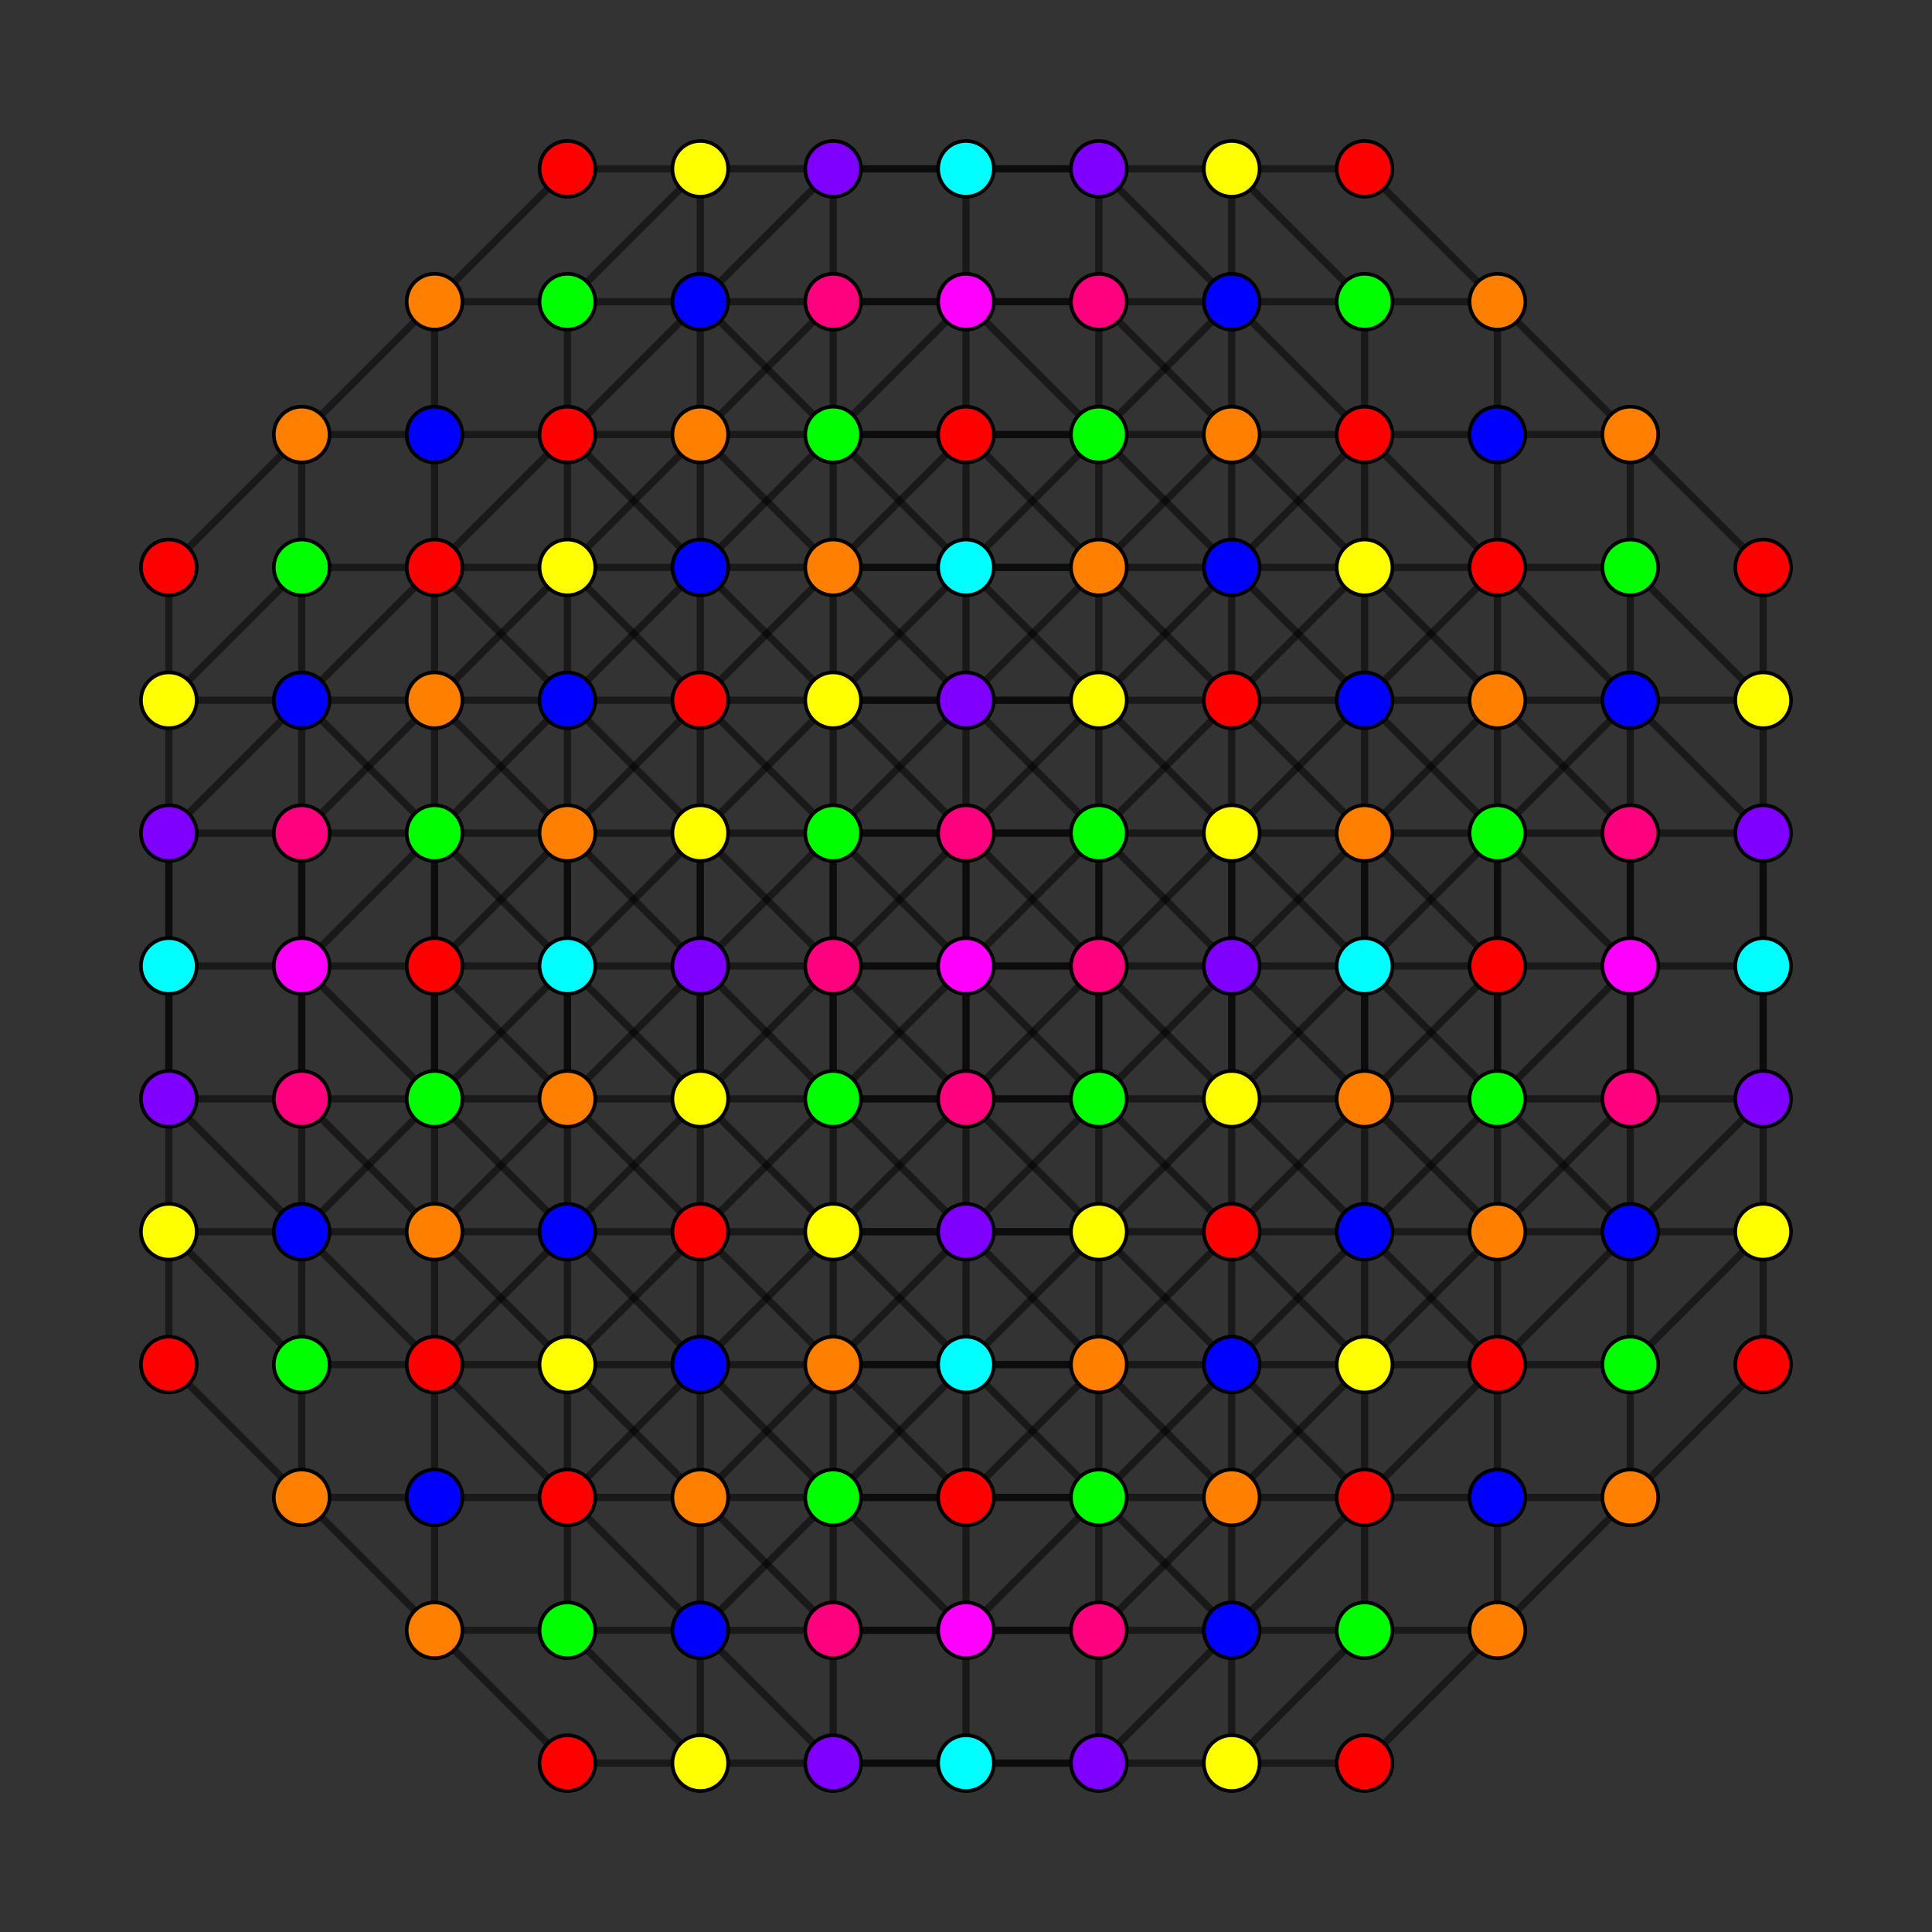 <?xml version="1.0" encoding="UTF-8" standalone="no"?>
<svg
xmlns="http://www.w3.org/2000/svg"
version="1.0"
width="1600" height="1600"
id="8-cube_t256_A3.svg">
<rect width="100%" height="100%" fill="#333333" stroke="none"/>
<g style="stroke:#000000;stroke-width:6.0;stroke-opacity:0.50;">
<line x1="910.029" y1="1020.058" x2="910.029" y2="1020.058"/>
<line x1="910.029" y1="1020.058" x2="910.029" y2="1130.088"/>
<line x1="910.029" y1="1020.058" x2="1020.058" y2="910.029"/>
<line x1="910.029" y1="1020.058" x2="1020.058" y2="1020.058"/>
<line x1="910.029" y1="1020.058" x2="800.000" y2="910.029"/>
<line x1="910.029" y1="1020.058" x2="689.971" y2="1020.058"/>
<line x1="249.854" y1="1020.058" x2="249.854" y2="1020.058"/>
<line x1="249.854" y1="1020.058" x2="249.854" y2="1130.088"/>
<line x1="249.854" y1="1020.058" x2="359.883" y2="910.029"/>
<line x1="249.854" y1="1020.058" x2="359.883" y2="1020.058"/>
<line x1="249.854" y1="1020.058" x2="139.825" y2="910.029"/>
<line x1="910.029" y1="359.883" x2="910.029" y2="359.883"/>
<line x1="910.029" y1="359.883" x2="910.029" y2="469.912"/>
<line x1="910.029" y1="359.883" x2="1020.058" y2="249.854"/>
<line x1="910.029" y1="359.883" x2="1020.058" y2="359.883"/>
<line x1="910.029" y1="359.883" x2="800.000" y2="469.912"/>
<line x1="910.029" y1="359.883" x2="689.971" y2="359.883"/>
<line x1="249.854" y1="359.883" x2="249.854" y2="359.883"/>
<line x1="249.854" y1="359.883" x2="249.854" y2="469.912"/>
<line x1="249.854" y1="359.883" x2="359.883" y2="249.854"/>
<line x1="249.854" y1="359.883" x2="359.883" y2="359.883"/>
<line x1="249.854" y1="359.883" x2="139.825" y2="469.912"/>
<line x1="1350.146" y1="1020.058" x2="1350.146" y2="1020.058"/>
<line x1="1350.146" y1="1020.058" x2="1350.146" y2="1130.088"/>
<line x1="1350.146" y1="1020.058" x2="1240.117" y2="910.029"/>
<line x1="1350.146" y1="1020.058" x2="1240.117" y2="1020.058"/>
<line x1="1350.146" y1="1020.058" x2="1460.176" y2="910.029"/>
<line x1="689.971" y1="1020.058" x2="689.971" y2="1020.058"/>
<line x1="689.971" y1="1020.058" x2="689.971" y2="1130.088"/>
<line x1="689.971" y1="1020.058" x2="579.942" y2="910.029"/>
<line x1="689.971" y1="1020.058" x2="579.942" y2="1020.058"/>
<line x1="689.971" y1="1020.058" x2="800.000" y2="910.029"/>
<line x1="1350.146" y1="359.883" x2="1350.146" y2="359.883"/>
<line x1="1350.146" y1="359.883" x2="1350.146" y2="469.912"/>
<line x1="1350.146" y1="359.883" x2="1240.117" y2="249.854"/>
<line x1="1350.146" y1="359.883" x2="1240.117" y2="359.883"/>
<line x1="1350.146" y1="359.883" x2="1460.176" y2="469.912"/>
<line x1="689.971" y1="359.883" x2="689.971" y2="359.883"/>
<line x1="689.971" y1="359.883" x2="689.971" y2="469.912"/>
<line x1="689.971" y1="359.883" x2="579.942" y2="249.854"/>
<line x1="689.971" y1="359.883" x2="579.942" y2="359.883"/>
<line x1="689.971" y1="359.883" x2="800.000" y2="469.912"/>
<line x1="910.029" y1="1240.117" x2="910.029" y2="1240.117"/>
<line x1="910.029" y1="1240.117" x2="910.029" y2="1130.088"/>
<line x1="910.029" y1="1240.117" x2="1020.058" y2="1350.146"/>
<line x1="910.029" y1="1240.117" x2="1020.058" y2="1240.117"/>
<line x1="910.029" y1="1240.117" x2="800.000" y2="1130.088"/>
<line x1="910.029" y1="1240.117" x2="689.971" y2="1240.117"/>
<line x1="249.854" y1="1240.117" x2="249.854" y2="1240.117"/>
<line x1="249.854" y1="1240.117" x2="249.854" y2="1130.088"/>
<line x1="249.854" y1="1240.117" x2="359.883" y2="1350.146"/>
<line x1="249.854" y1="1240.117" x2="359.883" y2="1240.117"/>
<line x1="249.854" y1="1240.117" x2="139.825" y2="1130.088"/>
<line x1="910.029" y1="579.942" x2="910.029" y2="579.942"/>
<line x1="910.029" y1="579.942" x2="910.029" y2="469.912"/>
<line x1="910.029" y1="579.942" x2="1020.058" y2="689.971"/>
<line x1="910.029" y1="579.942" x2="1020.058" y2="579.942"/>
<line x1="910.029" y1="579.942" x2="800.000" y2="689.971"/>
<line x1="910.029" y1="579.942" x2="689.971" y2="579.942"/>
<line x1="249.854" y1="579.942" x2="249.854" y2="579.942"/>
<line x1="249.854" y1="579.942" x2="249.854" y2="469.912"/>
<line x1="249.854" y1="579.942" x2="359.883" y2="689.971"/>
<line x1="249.854" y1="579.942" x2="359.883" y2="579.942"/>
<line x1="249.854" y1="579.942" x2="139.825" y2="689.971"/>
<line x1="1350.146" y1="1240.117" x2="1350.146" y2="1240.117"/>
<line x1="1350.146" y1="1240.117" x2="1350.146" y2="1130.088"/>
<line x1="1350.146" y1="1240.117" x2="1240.117" y2="1350.146"/>
<line x1="1350.146" y1="1240.117" x2="1240.117" y2="1240.117"/>
<line x1="1350.146" y1="1240.117" x2="1460.176" y2="1130.088"/>
<line x1="689.971" y1="1240.117" x2="689.971" y2="1240.117"/>
<line x1="689.971" y1="1240.117" x2="689.971" y2="1130.088"/>
<line x1="689.971" y1="1240.117" x2="579.942" y2="1350.146"/>
<line x1="689.971" y1="1240.117" x2="579.942" y2="1240.117"/>
<line x1="689.971" y1="1240.117" x2="800.000" y2="1130.088"/>
<line x1="1350.146" y1="579.942" x2="1350.146" y2="579.942"/>
<line x1="1350.146" y1="579.942" x2="1350.146" y2="469.912"/>
<line x1="1350.146" y1="579.942" x2="1240.117" y2="689.971"/>
<line x1="1350.146" y1="579.942" x2="1240.117" y2="579.942"/>
<line x1="1350.146" y1="579.942" x2="1460.176" y2="689.971"/>
<line x1="689.971" y1="579.942" x2="689.971" y2="579.942"/>
<line x1="689.971" y1="579.942" x2="689.971" y2="469.912"/>
<line x1="689.971" y1="579.942" x2="579.942" y2="689.971"/>
<line x1="689.971" y1="579.942" x2="579.942" y2="579.942"/>
<line x1="689.971" y1="579.942" x2="800.000" y2="689.971"/>
<line x1="910.029" y1="1130.088" x2="910.029" y2="1130.088"/>
<line x1="910.029" y1="1130.088" x2="1020.058" y2="1130.088"/>
<line x1="910.029" y1="1130.088" x2="800.000" y2="1020.058"/>
<line x1="910.029" y1="1130.088" x2="689.971" y2="1130.088"/>
<line x1="249.854" y1="1130.088" x2="249.854" y2="1130.088"/>
<line x1="249.854" y1="1130.088" x2="359.883" y2="1130.088"/>
<line x1="249.854" y1="1130.088" x2="139.825" y2="1020.058"/>
<line x1="910.029" y1="469.912" x2="910.029" y2="469.912"/>
<line x1="910.029" y1="469.912" x2="1020.058" y2="469.912"/>
<line x1="910.029" y1="469.912" x2="800.000" y2="579.942"/>
<line x1="910.029" y1="469.912" x2="689.971" y2="469.912"/>
<line x1="249.854" y1="469.912" x2="249.854" y2="469.912"/>
<line x1="249.854" y1="469.912" x2="359.883" y2="469.912"/>
<line x1="249.854" y1="469.912" x2="139.825" y2="579.942"/>
<line x1="1350.146" y1="1130.088" x2="1350.146" y2="1130.088"/>
<line x1="1350.146" y1="1130.088" x2="1240.117" y2="1130.088"/>
<line x1="1350.146" y1="1130.088" x2="1460.176" y2="1020.058"/>
<line x1="689.971" y1="1130.088" x2="689.971" y2="1130.088"/>
<line x1="689.971" y1="1130.088" x2="579.942" y2="1130.088"/>
<line x1="689.971" y1="1130.088" x2="800.000" y2="1020.058"/>
<line x1="1350.146" y1="469.912" x2="1350.146" y2="469.912"/>
<line x1="1350.146" y1="469.912" x2="1240.117" y2="469.912"/>
<line x1="1350.146" y1="469.912" x2="1460.176" y2="579.942"/>
<line x1="689.971" y1="469.912" x2="689.971" y2="469.912"/>
<line x1="689.971" y1="469.912" x2="579.942" y2="469.912"/>
<line x1="689.971" y1="469.912" x2="800.000" y2="579.942"/>
<line x1="1020.058" y1="910.029" x2="1020.058" y2="910.029"/>
<line x1="1020.058" y1="910.029" x2="1020.058" y2="1020.058"/>
<line x1="1020.058" y1="910.029" x2="1130.088" y2="910.029"/>
<line x1="1020.058" y1="910.029" x2="1020.058" y2="689.971"/>
<line x1="1020.058" y1="910.029" x2="910.029" y2="800.000"/>
<line x1="359.883" y1="910.029" x2="359.883" y2="910.029"/>
<line x1="359.883" y1="910.029" x2="359.883" y2="1020.058"/>
<line x1="359.883" y1="910.029" x2="469.912" y2="910.029"/>
<line x1="359.883" y1="910.029" x2="359.883" y2="689.971"/>
<line x1="359.883" y1="910.029" x2="469.912" y2="800.000"/>
<line x1="1020.058" y1="249.854" x2="1020.058" y2="249.854"/>
<line x1="1020.058" y1="249.854" x2="1020.058" y2="359.883"/>
<line x1="1020.058" y1="249.854" x2="1130.088" y2="249.854"/>
<line x1="1020.058" y1="249.854" x2="910.029" y2="139.825"/>
<line x1="359.883" y1="249.854" x2="359.883" y2="249.854"/>
<line x1="359.883" y1="249.854" x2="359.883" y2="359.883"/>
<line x1="359.883" y1="249.854" x2="469.912" y2="249.854"/>
<line x1="359.883" y1="249.854" x2="469.912" y2="139.825"/>
<line x1="1240.117" y1="910.029" x2="1240.117" y2="910.029"/>
<line x1="1240.117" y1="910.029" x2="1240.117" y2="1020.058"/>
<line x1="1240.117" y1="910.029" x2="1130.088" y2="910.029"/>
<line x1="1240.117" y1="910.029" x2="1240.117" y2="689.971"/>
<line x1="1240.117" y1="910.029" x2="1130.088" y2="800.000"/>
<line x1="579.942" y1="910.029" x2="579.942" y2="910.029"/>
<line x1="579.942" y1="910.029" x2="579.942" y2="1020.058"/>
<line x1="579.942" y1="910.029" x2="469.912" y2="910.029"/>
<line x1="579.942" y1="910.029" x2="579.942" y2="689.971"/>
<line x1="579.942" y1="910.029" x2="689.971" y2="800.000"/>
<line x1="1240.117" y1="249.854" x2="1240.117" y2="249.854"/>
<line x1="1240.117" y1="249.854" x2="1240.117" y2="359.883"/>
<line x1="1240.117" y1="249.854" x2="1130.088" y2="249.854"/>
<line x1="1240.117" y1="249.854" x2="1130.088" y2="139.825"/>
<line x1="579.942" y1="249.854" x2="579.942" y2="249.854"/>
<line x1="579.942" y1="249.854" x2="579.942" y2="359.883"/>
<line x1="579.942" y1="249.854" x2="469.912" y2="249.854"/>
<line x1="579.942" y1="249.854" x2="689.971" y2="139.825"/>
<line x1="1020.058" y1="1350.146" x2="1020.058" y2="1350.146"/>
<line x1="1020.058" y1="1350.146" x2="1020.058" y2="1240.117"/>
<line x1="1020.058" y1="1350.146" x2="1130.088" y2="1350.146"/>
<line x1="1020.058" y1="1350.146" x2="910.029" y2="1460.176"/>
<line x1="359.883" y1="1350.146" x2="359.883" y2="1350.146"/>
<line x1="359.883" y1="1350.146" x2="359.883" y2="1240.117"/>
<line x1="359.883" y1="1350.146" x2="469.912" y2="1350.146"/>
<line x1="359.883" y1="1350.146" x2="469.912" y2="1460.176"/>
<line x1="1020.058" y1="689.971" x2="1020.058" y2="689.971"/>
<line x1="1020.058" y1="689.971" x2="1020.058" y2="579.942"/>
<line x1="1020.058" y1="689.971" x2="1130.088" y2="689.971"/>
<line x1="1020.058" y1="689.971" x2="910.029" y2="800.000"/>
<line x1="359.883" y1="689.971" x2="359.883" y2="689.971"/>
<line x1="359.883" y1="689.971" x2="359.883" y2="579.942"/>
<line x1="359.883" y1="689.971" x2="469.912" y2="689.971"/>
<line x1="359.883" y1="689.971" x2="469.912" y2="800.000"/>
<line x1="1240.117" y1="1350.146" x2="1240.117" y2="1350.146"/>
<line x1="1240.117" y1="1350.146" x2="1240.117" y2="1240.117"/>
<line x1="1240.117" y1="1350.146" x2="1130.088" y2="1350.146"/>
<line x1="1240.117" y1="1350.146" x2="1130.088" y2="1460.176"/>
<line x1="579.942" y1="1350.146" x2="579.942" y2="1350.146"/>
<line x1="579.942" y1="1350.146" x2="579.942" y2="1240.117"/>
<line x1="579.942" y1="1350.146" x2="469.912" y2="1350.146"/>
<line x1="579.942" y1="1350.146" x2="689.971" y2="1460.176"/>
<line x1="1240.117" y1="689.971" x2="1240.117" y2="689.971"/>
<line x1="1240.117" y1="689.971" x2="1240.117" y2="579.942"/>
<line x1="1240.117" y1="689.971" x2="1130.088" y2="689.971"/>
<line x1="1240.117" y1="689.971" x2="1130.088" y2="800.000"/>
<line x1="579.942" y1="689.971" x2="579.942" y2="689.971"/>
<line x1="579.942" y1="689.971" x2="579.942" y2="579.942"/>
<line x1="579.942" y1="689.971" x2="469.912" y2="689.971"/>
<line x1="579.942" y1="689.971" x2="689.971" y2="800.000"/>
<line x1="1020.058" y1="1020.058" x2="1020.058" y2="1020.058"/>
<line x1="1020.058" y1="1020.058" x2="1020.058" y2="1130.088"/>
<line x1="1020.058" y1="1020.058" x2="1130.088" y2="1020.058"/>
<line x1="359.883" y1="1020.058" x2="359.883" y2="1020.058"/>
<line x1="359.883" y1="1020.058" x2="359.883" y2="1130.088"/>
<line x1="359.883" y1="1020.058" x2="469.912" y2="1020.058"/>
<line x1="1020.058" y1="359.883" x2="1020.058" y2="359.883"/>
<line x1="1020.058" y1="359.883" x2="1020.058" y2="469.912"/>
<line x1="1020.058" y1="359.883" x2="1130.088" y2="359.883"/>
<line x1="359.883" y1="359.883" x2="359.883" y2="359.883"/>
<line x1="359.883" y1="359.883" x2="359.883" y2="469.912"/>
<line x1="359.883" y1="359.883" x2="469.912" y2="359.883"/>
<line x1="1240.117" y1="1020.058" x2="1240.117" y2="1020.058"/>
<line x1="1240.117" y1="1020.058" x2="1240.117" y2="1130.088"/>
<line x1="1240.117" y1="1020.058" x2="1130.088" y2="1020.058"/>
<line x1="579.942" y1="1020.058" x2="579.942" y2="1020.058"/>
<line x1="579.942" y1="1020.058" x2="579.942" y2="1130.088"/>
<line x1="579.942" y1="1020.058" x2="469.912" y2="1020.058"/>
<line x1="1240.117" y1="359.883" x2="1240.117" y2="359.883"/>
<line x1="1240.117" y1="359.883" x2="1240.117" y2="469.912"/>
<line x1="1240.117" y1="359.883" x2="1130.088" y2="359.883"/>
<line x1="579.942" y1="359.883" x2="579.942" y2="359.883"/>
<line x1="579.942" y1="359.883" x2="579.942" y2="469.912"/>
<line x1="579.942" y1="359.883" x2="469.912" y2="359.883"/>
<line x1="1020.058" y1="1240.117" x2="1020.058" y2="1240.117"/>
<line x1="1020.058" y1="1240.117" x2="1020.058" y2="1130.088"/>
<line x1="1020.058" y1="1240.117" x2="1130.088" y2="1240.117"/>
<line x1="359.883" y1="1240.117" x2="359.883" y2="1240.117"/>
<line x1="359.883" y1="1240.117" x2="359.883" y2="1130.088"/>
<line x1="359.883" y1="1240.117" x2="469.912" y2="1240.117"/>
<line x1="1020.058" y1="579.942" x2="1020.058" y2="579.942"/>
<line x1="1020.058" y1="579.942" x2="1020.058" y2="469.912"/>
<line x1="1020.058" y1="579.942" x2="1130.088" y2="579.942"/>
<line x1="359.883" y1="579.942" x2="359.883" y2="579.942"/>
<line x1="359.883" y1="579.942" x2="359.883" y2="469.912"/>
<line x1="359.883" y1="579.942" x2="469.912" y2="579.942"/>
<line x1="1240.117" y1="1240.117" x2="1240.117" y2="1240.117"/>
<line x1="1240.117" y1="1240.117" x2="1240.117" y2="1130.088"/>
<line x1="1240.117" y1="1240.117" x2="1130.088" y2="1240.117"/>
<line x1="579.942" y1="1240.117" x2="579.942" y2="1240.117"/>
<line x1="579.942" y1="1240.117" x2="579.942" y2="1130.088"/>
<line x1="579.942" y1="1240.117" x2="469.912" y2="1240.117"/>
<line x1="1240.117" y1="579.942" x2="1240.117" y2="579.942"/>
<line x1="1240.117" y1="579.942" x2="1240.117" y2="469.912"/>
<line x1="1240.117" y1="579.942" x2="1130.088" y2="579.942"/>
<line x1="579.942" y1="579.942" x2="579.942" y2="579.942"/>
<line x1="579.942" y1="579.942" x2="579.942" y2="469.912"/>
<line x1="579.942" y1="579.942" x2="469.912" y2="579.942"/>
<line x1="1020.058" y1="1130.088" x2="1020.058" y2="1130.088"/>
<line x1="1020.058" y1="1130.088" x2="1130.088" y2="1020.058"/>
<line x1="1020.058" y1="1130.088" x2="1130.088" y2="1240.117"/>
<line x1="1020.058" y1="1130.088" x2="1130.088" y2="1130.088"/>
<line x1="359.883" y1="1130.088" x2="359.883" y2="1130.088"/>
<line x1="359.883" y1="1130.088" x2="469.912" y2="1020.058"/>
<line x1="359.883" y1="1130.088" x2="469.912" y2="1240.117"/>
<line x1="359.883" y1="1130.088" x2="469.912" y2="1130.088"/>
<line x1="1020.058" y1="469.912" x2="1020.058" y2="469.912"/>
<line x1="1020.058" y1="469.912" x2="1130.088" y2="359.883"/>
<line x1="1020.058" y1="469.912" x2="1130.088" y2="579.942"/>
<line x1="1020.058" y1="469.912" x2="1130.088" y2="469.912"/>
<line x1="359.883" y1="469.912" x2="359.883" y2="469.912"/>
<line x1="359.883" y1="469.912" x2="469.912" y2="359.883"/>
<line x1="359.883" y1="469.912" x2="469.912" y2="579.942"/>
<line x1="359.883" y1="469.912" x2="469.912" y2="469.912"/>
<line x1="1240.117" y1="1130.088" x2="1240.117" y2="1130.088"/>
<line x1="1240.117" y1="1130.088" x2="1130.088" y2="1020.058"/>
<line x1="1240.117" y1="1130.088" x2="1130.088" y2="1240.117"/>
<line x1="1240.117" y1="1130.088" x2="1130.088" y2="1130.088"/>
<line x1="579.942" y1="1130.088" x2="579.942" y2="1130.088"/>
<line x1="579.942" y1="1130.088" x2="469.912" y2="1020.058"/>
<line x1="579.942" y1="1130.088" x2="469.912" y2="1240.117"/>
<line x1="579.942" y1="1130.088" x2="469.912" y2="1130.088"/>
<line x1="1240.117" y1="469.912" x2="1240.117" y2="469.912"/>
<line x1="1240.117" y1="469.912" x2="1130.088" y2="359.883"/>
<line x1="1240.117" y1="469.912" x2="1130.088" y2="579.942"/>
<line x1="1240.117" y1="469.912" x2="1130.088" y2="469.912"/>
<line x1="579.942" y1="469.912" x2="579.942" y2="469.912"/>
<line x1="579.942" y1="469.912" x2="469.912" y2="359.883"/>
<line x1="579.942" y1="469.912" x2="469.912" y2="579.942"/>
<line x1="579.942" y1="469.912" x2="469.912" y2="469.912"/>
<line x1="1130.088" y1="910.029" x2="1130.088" y2="910.029"/>
<line x1="1130.088" y1="910.029" x2="1130.088" y2="1020.058"/>
<line x1="1130.088" y1="910.029" x2="1130.088" y2="689.971"/>
<line x1="1130.088" y1="910.029" x2="1020.058" y2="800.000"/>
<line x1="469.912" y1="910.029" x2="469.912" y2="910.029"/>
<line x1="469.912" y1="910.029" x2="469.912" y2="1020.058"/>
<line x1="469.912" y1="910.029" x2="469.912" y2="689.971"/>
<line x1="469.912" y1="910.029" x2="579.942" y2="800.000"/>
<line x1="1130.088" y1="249.854" x2="1130.088" y2="249.854"/>
<line x1="1130.088" y1="249.854" x2="1130.088" y2="359.883"/>
<line x1="1130.088" y1="249.854" x2="1020.058" y2="139.825"/>
<line x1="469.912" y1="249.854" x2="469.912" y2="249.854"/>
<line x1="469.912" y1="249.854" x2="469.912" y2="359.883"/>
<line x1="469.912" y1="249.854" x2="579.942" y2="139.825"/>
<line x1="1130.088" y1="1350.146" x2="1130.088" y2="1350.146"/>
<line x1="1130.088" y1="1350.146" x2="1130.088" y2="1240.117"/>
<line x1="1130.088" y1="1350.146" x2="1020.058" y2="1460.176"/>
<line x1="469.912" y1="1350.146" x2="469.912" y2="1350.146"/>
<line x1="469.912" y1="1350.146" x2="469.912" y2="1240.117"/>
<line x1="469.912" y1="1350.146" x2="579.942" y2="1460.176"/>
<line x1="1130.088" y1="689.971" x2="1130.088" y2="689.971"/>
<line x1="1130.088" y1="689.971" x2="1130.088" y2="579.942"/>
<line x1="1130.088" y1="689.971" x2="1020.058" y2="800.000"/>
<line x1="469.912" y1="689.971" x2="469.912" y2="689.971"/>
<line x1="469.912" y1="689.971" x2="469.912" y2="579.942"/>
<line x1="469.912" y1="689.971" x2="579.942" y2="800.000"/>
<line x1="1130.088" y1="1020.058" x2="1130.088" y2="1020.058"/>
<line x1="1130.088" y1="1020.058" x2="1130.088" y2="1130.088"/>
<line x1="469.912" y1="1020.058" x2="469.912" y2="1020.058"/>
<line x1="469.912" y1="1020.058" x2="469.912" y2="1130.088"/>
<line x1="1130.088" y1="359.883" x2="1130.088" y2="359.883"/>
<line x1="1130.088" y1="359.883" x2="1130.088" y2="469.912"/>
<line x1="469.912" y1="359.883" x2="469.912" y2="359.883"/>
<line x1="469.912" y1="359.883" x2="469.912" y2="469.912"/>
<line x1="1130.088" y1="1240.117" x2="1130.088" y2="1240.117"/>
<line x1="1130.088" y1="1240.117" x2="1130.088" y2="1130.088"/>
<line x1="469.912" y1="1240.117" x2="469.912" y2="1240.117"/>
<line x1="469.912" y1="1240.117" x2="469.912" y2="1130.088"/>
<line x1="1130.088" y1="579.942" x2="1130.088" y2="579.942"/>
<line x1="1130.088" y1="579.942" x2="1130.088" y2="469.912"/>
<line x1="469.912" y1="579.942" x2="469.912" y2="579.942"/>
<line x1="469.912" y1="579.942" x2="469.912" y2="469.912"/>
<line x1="1130.088" y1="1130.088" x2="1130.088" y2="1130.088"/>
<line x1="469.912" y1="1130.088" x2="469.912" y2="1130.088"/>
<line x1="1130.088" y1="469.912" x2="1130.088" y2="469.912"/>
<line x1="469.912" y1="469.912" x2="469.912" y2="469.912"/>
<line x1="800.000" y1="910.029" x2="800.000" y2="910.029"/>
<line x1="800.000" y1="910.029" x2="800.000" y2="1020.058"/>
<line x1="800.000" y1="910.029" x2="800.000" y2="689.971"/>
<line x1="800.000" y1="910.029" x2="800.000" y2="800.000"/>
<line x1="139.825" y1="910.029" x2="139.825" y2="910.029"/>
<line x1="139.825" y1="910.029" x2="139.825" y2="1020.058"/>
<line x1="139.825" y1="910.029" x2="139.825" y2="689.971"/>
<line x1="139.825" y1="910.029" x2="139.825" y2="800.000"/>
<line x1="800.000" y1="469.912" x2="800.000" y2="469.912"/>
<line x1="800.000" y1="469.912" x2="800.000" y2="579.942"/>
<line x1="139.825" y1="469.912" x2="139.825" y2="469.912"/>
<line x1="139.825" y1="469.912" x2="139.825" y2="579.942"/>
<line x1="1460.176" y1="910.029" x2="1460.176" y2="910.029"/>
<line x1="1460.176" y1="910.029" x2="1460.176" y2="1020.058"/>
<line x1="1460.176" y1="910.029" x2="1460.176" y2="689.971"/>
<line x1="1460.176" y1="910.029" x2="1460.176" y2="800.000"/>
<line x1="1460.176" y1="469.912" x2="1460.176" y2="469.912"/>
<line x1="1460.176" y1="469.912" x2="1460.176" y2="579.942"/>
<line x1="800.000" y1="1130.088" x2="800.000" y2="1130.088"/>
<line x1="800.000" y1="1130.088" x2="800.000" y2="1020.058"/>
<line x1="139.825" y1="1130.088" x2="139.825" y2="1130.088"/>
<line x1="139.825" y1="1130.088" x2="139.825" y2="1020.058"/>
<line x1="800.000" y1="689.971" x2="800.000" y2="689.971"/>
<line x1="800.000" y1="689.971" x2="800.000" y2="579.942"/>
<line x1="800.000" y1="689.971" x2="800.000" y2="800.000"/>
<line x1="139.825" y1="689.971" x2="139.825" y2="689.971"/>
<line x1="139.825" y1="689.971" x2="139.825" y2="579.942"/>
<line x1="139.825" y1="689.971" x2="139.825" y2="800.000"/>
<line x1="1460.176" y1="1130.088" x2="1460.176" y2="1130.088"/>
<line x1="1460.176" y1="1130.088" x2="1460.176" y2="1020.058"/>
<line x1="1460.176" y1="689.971" x2="1460.176" y2="689.971"/>
<line x1="1460.176" y1="689.971" x2="1460.176" y2="579.942"/>
<line x1="1460.176" y1="689.971" x2="1460.176" y2="800.000"/>
<line x1="800.000" y1="1020.058" x2="800.000" y2="1020.058"/>
<line x1="139.825" y1="1020.058" x2="139.825" y2="1020.058"/>
<line x1="800.000" y1="579.942" x2="800.000" y2="579.942"/>
<line x1="139.825" y1="579.942" x2="139.825" y2="579.942"/>
<line x1="1460.176" y1="1020.058" x2="1460.176" y2="1020.058"/>
<line x1="1460.176" y1="579.942" x2="1460.176" y2="579.942"/>
<line x1="1020.058" y1="910.029" x2="1020.058" y2="800.000"/>
<line x1="359.883" y1="910.029" x2="249.854" y2="800.000"/>
<line x1="359.883" y1="910.029" x2="359.883" y2="800.000"/>
<line x1="359.883" y1="910.029" x2="469.912" y2="1020.058"/>
<line x1="1020.058" y1="469.912" x2="910.029" y2="579.942"/>
<line x1="1020.058" y1="469.912" x2="910.029" y2="359.883"/>
<line x1="359.883" y1="469.912" x2="249.854" y2="579.942"/>
<line x1="1240.117" y1="910.029" x2="1350.146" y2="800.000"/>
<line x1="1240.117" y1="910.029" x2="1240.117" y2="800.000"/>
<line x1="1240.117" y1="910.029" x2="1130.088" y2="1020.058"/>
<line x1="579.942" y1="910.029" x2="579.942" y2="800.000"/>
<line x1="1240.117" y1="469.912" x2="1350.146" y2="579.942"/>
<line x1="579.942" y1="469.912" x2="689.971" y2="579.942"/>
<line x1="579.942" y1="469.912" x2="689.971" y2="359.883"/>
<line x1="1020.058" y1="1130.088" x2="910.029" y2="1020.058"/>
<line x1="1020.058" y1="1130.088" x2="910.029" y2="1240.117"/>
<line x1="359.883" y1="1130.088" x2="249.854" y2="1020.058"/>
<line x1="1020.058" y1="689.971" x2="1020.058" y2="800.000"/>
<line x1="359.883" y1="689.971" x2="249.854" y2="800.000"/>
<line x1="359.883" y1="689.971" x2="359.883" y2="800.000"/>
<line x1="359.883" y1="689.971" x2="469.912" y2="579.942"/>
<line x1="1240.117" y1="1130.088" x2="1350.146" y2="1020.058"/>
<line x1="579.942" y1="1130.088" x2="689.971" y2="1020.058"/>
<line x1="579.942" y1="1130.088" x2="689.971" y2="1240.117"/>
<line x1="1240.117" y1="689.971" x2="1350.146" y2="800.000"/>
<line x1="1240.117" y1="689.971" x2="1240.117" y2="800.000"/>
<line x1="1240.117" y1="689.971" x2="1130.088" y2="579.942"/>
<line x1="579.942" y1="689.971" x2="579.942" y2="800.000"/>
<line x1="1020.058" y1="1020.058" x2="1130.088" y2="910.029"/>
<line x1="1020.058" y1="1020.058" x2="1130.088" y2="1130.088"/>
<line x1="1020.058" y1="1020.058" x2="910.029" y2="910.029"/>
<line x1="1020.058" y1="1020.058" x2="910.029" y2="1130.088"/>
<line x1="359.883" y1="1020.058" x2="469.912" y2="910.029"/>
<line x1="359.883" y1="1020.058" x2="469.912" y2="1130.088"/>
<line x1="359.883" y1="1020.058" x2="249.854" y2="910.029"/>
<line x1="1020.058" y1="579.942" x2="1130.088" y2="469.912"/>
<line x1="1020.058" y1="579.942" x2="1130.088" y2="689.971"/>
<line x1="1020.058" y1="579.942" x2="910.029" y2="689.971"/>
<line x1="1020.058" y1="579.942" x2="910.029" y2="469.912"/>
<line x1="359.883" y1="579.942" x2="469.912" y2="469.912"/>
<line x1="359.883" y1="579.942" x2="469.912" y2="689.971"/>
<line x1="359.883" y1="579.942" x2="249.854" y2="689.971"/>
<line x1="1240.117" y1="1020.058" x2="1130.088" y2="910.029"/>
<line x1="1240.117" y1="1020.058" x2="1130.088" y2="1130.088"/>
<line x1="1240.117" y1="1020.058" x2="1350.146" y2="910.029"/>
<line x1="579.942" y1="1020.058" x2="469.912" y2="910.029"/>
<line x1="579.942" y1="1020.058" x2="469.912" y2="1130.088"/>
<line x1="579.942" y1="1020.058" x2="689.971" y2="910.029"/>
<line x1="579.942" y1="1020.058" x2="689.971" y2="1130.088"/>
<line x1="1240.117" y1="579.942" x2="1130.088" y2="469.912"/>
<line x1="1240.117" y1="579.942" x2="1130.088" y2="689.971"/>
<line x1="1240.117" y1="579.942" x2="1350.146" y2="689.971"/>
<line x1="579.942" y1="579.942" x2="469.912" y2="469.912"/>
<line x1="579.942" y1="579.942" x2="469.912" y2="689.971"/>
<line x1="579.942" y1="579.942" x2="689.971" y2="689.971"/>
<line x1="579.942" y1="579.942" x2="689.971" y2="469.912"/>
<line x1="1130.088" y1="910.029" x2="1130.088" y2="800.000"/>
<line x1="469.912" y1="910.029" x2="469.912" y2="800.000"/>
<line x1="1130.088" y1="469.912" x2="1020.058" y2="359.883"/>
<line x1="469.912" y1="469.912" x2="579.942" y2="359.883"/>
<line x1="1130.088" y1="1130.088" x2="1020.058" y2="1240.117"/>
<line x1="469.912" y1="1130.088" x2="579.942" y2="1240.117"/>
<line x1="1130.088" y1="689.971" x2="1130.088" y2="800.000"/>
<line x1="469.912" y1="689.971" x2="469.912" y2="800.000"/>
<line x1="800.000" y1="800.000" x2="800.000" y2="800.000"/>
<line x1="800.000" y1="800.000" x2="910.029" y2="800.000"/>
<line x1="800.000" y1="800.000" x2="689.971" y2="800.000"/>
<line x1="139.825" y1="800.000" x2="139.825" y2="800.000"/>
<line x1="139.825" y1="800.000" x2="249.854" y2="800.000"/>
<line x1="800.000" y1="579.942" x2="910.029" y2="579.942"/>
<line x1="800.000" y1="579.942" x2="689.971" y2="579.942"/>
<line x1="139.825" y1="579.942" x2="249.854" y2="579.942"/>
<line x1="1460.176" y1="800.000" x2="1460.176" y2="800.000"/>
<line x1="1460.176" y1="800.000" x2="1350.146" y2="800.000"/>
<line x1="1460.176" y1="579.942" x2="1350.146" y2="579.942"/>
<line x1="800.000" y1="1020.058" x2="910.029" y2="1020.058"/>
<line x1="800.000" y1="1020.058" x2="689.971" y2="1020.058"/>
<line x1="139.825" y1="1020.058" x2="249.854" y2="1020.058"/>
<line x1="1460.176" y1="1020.058" x2="1350.146" y2="1020.058"/>
<line x1="800.000" y1="910.029" x2="910.029" y2="910.029"/>
<line x1="800.000" y1="910.029" x2="689.971" y2="910.029"/>
<line x1="139.825" y1="910.029" x2="249.854" y2="910.029"/>
<line x1="800.000" y1="689.971" x2="910.029" y2="689.971"/>
<line x1="800.000" y1="689.971" x2="689.971" y2="689.971"/>
<line x1="139.825" y1="689.971" x2="249.854" y2="689.971"/>
<line x1="1460.176" y1="910.029" x2="1350.146" y2="910.029"/>
<line x1="1460.176" y1="689.971" x2="1350.146" y2="689.971"/>
<line x1="910.029" y1="800.000" x2="910.029" y2="800.000"/>
<line x1="910.029" y1="800.000" x2="910.029" y2="910.029"/>
<line x1="910.029" y1="800.000" x2="1020.058" y2="800.000"/>
<line x1="910.029" y1="800.000" x2="910.029" y2="689.971"/>
<line x1="910.029" y1="800.000" x2="689.971" y2="800.000"/>
<line x1="249.854" y1="800.000" x2="249.854" y2="800.000"/>
<line x1="249.854" y1="800.000" x2="249.854" y2="910.029"/>
<line x1="249.854" y1="800.000" x2="359.883" y2="800.000"/>
<line x1="249.854" y1="800.000" x2="249.854" y2="689.971"/>
<line x1="910.029" y1="579.942" x2="910.029" y2="689.971"/>
<line x1="249.854" y1="579.942" x2="249.854" y2="689.971"/>
<line x1="1350.146" y1="800.000" x2="1350.146" y2="800.000"/>
<line x1="1350.146" y1="800.000" x2="1350.146" y2="910.029"/>
<line x1="1350.146" y1="800.000" x2="1240.117" y2="800.000"/>
<line x1="1350.146" y1="800.000" x2="1350.146" y2="689.971"/>
<line x1="689.971" y1="800.000" x2="689.971" y2="800.000"/>
<line x1="689.971" y1="800.000" x2="689.971" y2="910.029"/>
<line x1="689.971" y1="800.000" x2="579.942" y2="800.000"/>
<line x1="689.971" y1="800.000" x2="689.971" y2="689.971"/>
<line x1="1350.146" y1="579.942" x2="1350.146" y2="689.971"/>
<line x1="689.971" y1="579.942" x2="689.971" y2="689.971"/>
<line x1="910.029" y1="1020.058" x2="910.029" y2="910.029"/>
<line x1="249.854" y1="1020.058" x2="249.854" y2="910.029"/>
<line x1="1350.146" y1="1020.058" x2="1350.146" y2="910.029"/>
<line x1="689.971" y1="1020.058" x2="689.971" y2="910.029"/>
<line x1="910.029" y1="910.029" x2="910.029" y2="910.029"/>
<line x1="910.029" y1="910.029" x2="1020.058" y2="910.029"/>
<line x1="910.029" y1="910.029" x2="910.029" y2="689.971"/>
<line x1="910.029" y1="910.029" x2="689.971" y2="910.029"/>
<line x1="249.854" y1="910.029" x2="249.854" y2="910.029"/>
<line x1="249.854" y1="910.029" x2="359.883" y2="910.029"/>
<line x1="249.854" y1="910.029" x2="249.854" y2="689.971"/>
<line x1="910.029" y1="689.971" x2="910.029" y2="689.971"/>
<line x1="910.029" y1="689.971" x2="1020.058" y2="689.971"/>
<line x1="910.029" y1="689.971" x2="689.971" y2="689.971"/>
<line x1="249.854" y1="689.971" x2="249.854" y2="689.971"/>
<line x1="249.854" y1="689.971" x2="359.883" y2="689.971"/>
<line x1="1350.146" y1="910.029" x2="1350.146" y2="910.029"/>
<line x1="1350.146" y1="910.029" x2="1240.117" y2="910.029"/>
<line x1="1350.146" y1="910.029" x2="1350.146" y2="689.971"/>
<line x1="689.971" y1="910.029" x2="689.971" y2="910.029"/>
<line x1="689.971" y1="910.029" x2="579.942" y2="910.029"/>
<line x1="689.971" y1="910.029" x2="689.971" y2="689.971"/>
<line x1="1350.146" y1="689.971" x2="1350.146" y2="689.971"/>
<line x1="1350.146" y1="689.971" x2="1240.117" y2="689.971"/>
<line x1="689.971" y1="689.971" x2="689.971" y2="689.971"/>
<line x1="689.971" y1="689.971" x2="579.942" y2="689.971"/>
<line x1="1020.058" y1="800.000" x2="1020.058" y2="800.000"/>
<line x1="1020.058" y1="800.000" x2="1130.088" y2="800.000"/>
<line x1="359.883" y1="800.000" x2="359.883" y2="800.000"/>
<line x1="359.883" y1="800.000" x2="469.912" y2="800.000"/>
<line x1="1240.117" y1="800.000" x2="1240.117" y2="800.000"/>
<line x1="1240.117" y1="800.000" x2="1130.088" y2="800.000"/>
<line x1="579.942" y1="800.000" x2="579.942" y2="800.000"/>
<line x1="579.942" y1="800.000" x2="469.912" y2="800.000"/>
<line x1="1020.058" y1="910.029" x2="1130.088" y2="800.000"/>
<line x1="1020.058" y1="910.029" x2="1130.088" y2="1020.058"/>
<line x1="1020.058" y1="689.971" x2="1130.088" y2="579.942"/>
<line x1="1020.058" y1="689.971" x2="1130.088" y2="800.000"/>
<line x1="579.942" y1="910.029" x2="469.912" y2="800.000"/>
<line x1="579.942" y1="910.029" x2="469.912" y2="1020.058"/>
<line x1="579.942" y1="689.971" x2="469.912" y2="579.942"/>
<line x1="579.942" y1="689.971" x2="469.912" y2="800.000"/>
<line x1="1130.088" y1="800.000" x2="1130.088" y2="800.000"/>
<line x1="469.912" y1="800.000" x2="469.912" y2="800.000"/>
<line x1="1130.088" y1="910.029" x2="1240.117" y2="800.000"/>
<line x1="469.912" y1="910.029" x2="359.883" y2="800.000"/>
<line x1="1130.088" y1="689.971" x2="1240.117" y2="800.000"/>
<line x1="469.912" y1="689.971" x2="359.883" y2="800.000"/>
<line x1="910.029" y1="139.825" x2="910.029" y2="139.825"/>
<line x1="910.029" y1="139.825" x2="1020.058" y2="139.825"/>
<line x1="910.029" y1="139.825" x2="689.971" y2="139.825"/>
<line x1="910.029" y1="139.825" x2="800.000" y2="139.825"/>
<line x1="469.912" y1="139.825" x2="469.912" y2="139.825"/>
<line x1="469.912" y1="139.825" x2="579.942" y2="139.825"/>
<line x1="1130.088" y1="139.825" x2="1130.088" y2="139.825"/>
<line x1="1130.088" y1="139.825" x2="1020.058" y2="139.825"/>
<line x1="689.971" y1="139.825" x2="689.971" y2="139.825"/>
<line x1="689.971" y1="139.825" x2="579.942" y2="139.825"/>
<line x1="689.971" y1="139.825" x2="800.000" y2="139.825"/>
<line x1="910.029" y1="1460.176" x2="910.029" y2="1460.176"/>
<line x1="910.029" y1="1460.176" x2="1020.058" y2="1460.176"/>
<line x1="910.029" y1="1460.176" x2="689.971" y2="1460.176"/>
<line x1="910.029" y1="1460.176" x2="800.000" y2="1460.176"/>
<line x1="469.912" y1="1460.176" x2="469.912" y2="1460.176"/>
<line x1="469.912" y1="1460.176" x2="579.942" y2="1460.176"/>
<line x1="1130.088" y1="1460.176" x2="1130.088" y2="1460.176"/>
<line x1="1130.088" y1="1460.176" x2="1020.058" y2="1460.176"/>
<line x1="689.971" y1="1460.176" x2="689.971" y2="1460.176"/>
<line x1="689.971" y1="1460.176" x2="579.942" y2="1460.176"/>
<line x1="689.971" y1="1460.176" x2="800.000" y2="1460.176"/>
<line x1="910.029" y1="359.883" x2="800.000" y2="249.854"/>
<line x1="910.029" y1="359.883" x2="800.000" y2="359.883"/>
<line x1="469.912" y1="359.883" x2="579.942" y2="249.854"/>
<line x1="1130.088" y1="359.883" x2="1020.058" y2="249.854"/>
<line x1="689.971" y1="359.883" x2="800.000" y2="249.854"/>
<line x1="689.971" y1="359.883" x2="800.000" y2="359.883"/>
<line x1="910.029" y1="1240.117" x2="800.000" y2="1350.146"/>
<line x1="910.029" y1="1240.117" x2="800.000" y2="1240.117"/>
<line x1="469.912" y1="1240.117" x2="579.942" y2="1350.146"/>
<line x1="1130.088" y1="1240.117" x2="1020.058" y2="1350.146"/>
<line x1="689.971" y1="1240.117" x2="800.000" y2="1350.146"/>
<line x1="689.971" y1="1240.117" x2="800.000" y2="1240.117"/>
<line x1="910.029" y1="1130.088" x2="1020.058" y2="1240.117"/>
<line x1="910.029" y1="1130.088" x2="800.000" y2="1130.088"/>
<line x1="910.029" y1="469.912" x2="1020.058" y2="359.883"/>
<line x1="910.029" y1="469.912" x2="800.000" y2="469.912"/>
<line x1="689.971" y1="1130.088" x2="579.942" y2="1240.117"/>
<line x1="689.971" y1="1130.088" x2="800.000" y2="1130.088"/>
<line x1="689.971" y1="469.912" x2="579.942" y2="359.883"/>
<line x1="689.971" y1="469.912" x2="800.000" y2="469.912"/>
<line x1="1020.058" y1="139.825" x2="1020.058" y2="139.825"/>
<line x1="579.942" y1="139.825" x2="579.942" y2="139.825"/>
<line x1="1020.058" y1="1460.176" x2="1020.058" y2="1460.176"/>
<line x1="579.942" y1="1460.176" x2="579.942" y2="1460.176"/>
<line x1="1020.058" y1="359.883" x2="910.029" y2="249.854"/>
<line x1="579.942" y1="359.883" x2="689.971" y2="249.854"/>
<line x1="1020.058" y1="1240.117" x2="910.029" y2="1350.146"/>
<line x1="579.942" y1="1240.117" x2="689.971" y2="1350.146"/>
<line x1="910.029" y1="800.000" x2="800.000" y2="910.029"/>
<line x1="910.029" y1="800.000" x2="800.000" y2="689.971"/>
<line x1="910.029" y1="579.942" x2="800.000" y2="469.912"/>
<line x1="689.971" y1="800.000" x2="800.000" y2="910.029"/>
<line x1="689.971" y1="800.000" x2="800.000" y2="689.971"/>
<line x1="689.971" y1="579.942" x2="800.000" y2="469.912"/>
<line x1="910.029" y1="1020.058" x2="800.000" y2="1130.088"/>
<line x1="689.971" y1="1020.058" x2="800.000" y2="1130.088"/>
<line x1="910.029" y1="910.029" x2="1020.058" y2="800.000"/>
<line x1="910.029" y1="910.029" x2="800.000" y2="1020.058"/>
<line x1="910.029" y1="689.971" x2="1020.058" y2="800.000"/>
<line x1="910.029" y1="689.971" x2="800.000" y2="579.942"/>
<line x1="689.971" y1="910.029" x2="579.942" y2="800.000"/>
<line x1="689.971" y1="910.029" x2="800.000" y2="1020.058"/>
<line x1="689.971" y1="689.971" x2="579.942" y2="800.000"/>
<line x1="689.971" y1="689.971" x2="800.000" y2="579.942"/>
<line x1="800.000" y1="139.825" x2="800.000" y2="139.825"/>
<line x1="800.000" y1="139.825" x2="800.000" y2="249.854"/>
<line x1="579.942" y1="139.825" x2="579.942" y2="249.854"/>
<line x1="1020.058" y1="139.825" x2="1020.058" y2="249.854"/>
<line x1="800.000" y1="1460.176" x2="800.000" y2="1460.176"/>
<line x1="800.000" y1="1460.176" x2="800.000" y2="1350.146"/>
<line x1="579.942" y1="1460.176" x2="579.942" y2="1350.146"/>
<line x1="1020.058" y1="1460.176" x2="1020.058" y2="1350.146"/>
<line x1="800.000" y1="249.854" x2="800.000" y2="249.854"/>
<line x1="800.000" y1="249.854" x2="800.000" y2="359.883"/>
<line x1="800.000" y1="249.854" x2="910.029" y2="249.854"/>
<line x1="800.000" y1="249.854" x2="689.971" y2="249.854"/>
<line x1="579.942" y1="249.854" x2="689.971" y2="249.854"/>
<line x1="1020.058" y1="249.854" x2="910.029" y2="249.854"/>
<line x1="800.000" y1="1350.146" x2="800.000" y2="1350.146"/>
<line x1="800.000" y1="1350.146" x2="800.000" y2="1240.117"/>
<line x1="800.000" y1="1350.146" x2="910.029" y2="1350.146"/>
<line x1="800.000" y1="1350.146" x2="689.971" y2="1350.146"/>
<line x1="579.942" y1="1350.146" x2="689.971" y2="1350.146"/>
<line x1="1020.058" y1="1350.146" x2="910.029" y2="1350.146"/>
<line x1="800.000" y1="359.883" x2="800.000" y2="359.883"/>
<line x1="800.000" y1="359.883" x2="800.000" y2="469.912"/>
<line x1="800.000" y1="1240.117" x2="800.000" y2="1240.117"/>
<line x1="800.000" y1="1240.117" x2="800.000" y2="1130.088"/>
<line x1="910.029" y1="139.825" x2="910.029" y2="249.854"/>
<line x1="689.971" y1="139.825" x2="689.971" y2="249.854"/>
<line x1="910.029" y1="1460.176" x2="910.029" y2="1350.146"/>
<line x1="689.971" y1="1460.176" x2="689.971" y2="1350.146"/>
<line x1="910.029" y1="249.854" x2="910.029" y2="249.854"/>
<line x1="910.029" y1="249.854" x2="910.029" y2="359.883"/>
<line x1="910.029" y1="249.854" x2="689.971" y2="249.854"/>
<line x1="689.971" y1="249.854" x2="689.971" y2="249.854"/>
<line x1="689.971" y1="249.854" x2="689.971" y2="359.883"/>
<line x1="910.029" y1="1350.146" x2="910.029" y2="1350.146"/>
<line x1="910.029" y1="1350.146" x2="910.029" y2="1240.117"/>
<line x1="910.029" y1="1350.146" x2="689.971" y2="1350.146"/>
<line x1="689.971" y1="1350.146" x2="689.971" y2="1350.146"/>
<line x1="689.971" y1="1350.146" x2="689.971" y2="1240.117"/>
<line x1="910.029" y1="1130.088" x2="800.000" y2="1240.117"/>
<line x1="689.971" y1="1130.088" x2="800.000" y2="1240.117"/>
<line x1="910.029" y1="469.912" x2="800.000" y2="359.883"/>
<line x1="689.971" y1="469.912" x2="800.000" y2="359.883"/>
<line x1="910.029" y1="910.029" x2="800.000" y2="800.000"/>
<line x1="689.971" y1="910.029" x2="800.000" y2="800.000"/>
<line x1="910.029" y1="689.971" x2="800.000" y2="800.000"/>
<line x1="689.971" y1="689.971" x2="800.000" y2="800.000"/>
</g>
<g style="stroke:#000000;stroke-width:3.0;fill:#ff0000">
<circle cx="139.825" cy="469.912" r="23.1"/>
<circle cx="1460.176" cy="469.912" r="23.1"/>
<circle cx="139.825" cy="1130.088" r="23.1"/>
<circle cx="1460.176" cy="1130.088" r="23.1"/>
<circle cx="469.912" cy="139.825" r="23.1"/>
<circle cx="1130.088" cy="139.825" r="23.1"/>
<circle cx="469.912" cy="1460.176" r="23.1"/>
<circle cx="1130.088" cy="1460.176" r="23.1"/>
</g>
<g style="stroke:#000000;stroke-width:3.0;fill:#ff7f00">
<circle cx="249.854" cy="359.883" r="23.1"/>
<circle cx="1350.146" cy="359.883" r="23.1"/>
<circle cx="249.854" cy="1240.117" r="23.1"/>
<circle cx="1350.146" cy="1240.117" r="23.1"/>
<circle cx="359.883" cy="249.854" r="23.1"/>
<circle cx="1240.117" cy="249.854" r="23.1"/>
<circle cx="359.883" cy="1350.146" r="23.1"/>
<circle cx="1240.117" cy="1350.146" r="23.1"/>
</g>
<g style="stroke:#000000;stroke-width:3.0;fill:#ffff00">
<circle cx="139.825" cy="1020.058" r="23.1"/>
<circle cx="139.825" cy="579.942" r="23.1"/>
<circle cx="1460.176" cy="1020.058" r="23.1"/>
<circle cx="1460.176" cy="579.942" r="23.1"/>
<circle cx="1020.058" cy="139.825" r="23.1"/>
<circle cx="579.942" cy="139.825" r="23.1"/>
<circle cx="1020.058" cy="1460.176" r="23.1"/>
<circle cx="579.942" cy="1460.176" r="23.1"/>
</g>
<g style="stroke:#000000;stroke-width:3.0;fill:#00ff00">
<circle cx="249.854" cy="1130.088" r="23.1"/>
<circle cx="249.854" cy="469.912" r="23.1"/>
<circle cx="1350.146" cy="1130.088" r="23.1"/>
<circle cx="1350.146" cy="469.912" r="23.1"/>
<circle cx="1130.088" cy="249.854" r="23.1"/>
<circle cx="469.912" cy="249.854" r="23.1"/>
<circle cx="1130.088" cy="1350.146" r="23.1"/>
<circle cx="469.912" cy="1350.146" r="23.1"/>
</g>
<g style="stroke:#000000;stroke-width:3.0;fill:#00ffff">
<circle cx="139.825" cy="800.000" r="23.1"/>
<circle cx="1460.176" cy="800.000" r="23.1"/>
<circle cx="800.000" cy="139.825" r="23.1"/>
<circle cx="800.000" cy="1460.176" r="23.1"/>
</g>
<g style="stroke:#000000;stroke-width:3.0;fill:#0000ff">
<circle cx="249.854" cy="1020.058" r="23.1"/>
<circle cx="1350.146" cy="1020.058" r="23.1"/>
<circle cx="249.854" cy="579.942" r="23.1"/>
<circle cx="1350.146" cy="579.942" r="23.1"/>
<circle cx="1020.058" cy="249.854" r="23.1"/>
<circle cx="579.942" cy="249.854" r="23.1"/>
<circle cx="1020.058" cy="1350.146" r="23.1"/>
<circle cx="579.942" cy="1350.146" r="23.1"/>
<circle cx="359.883" cy="359.883" r="23.1"/>
<circle cx="1240.117" cy="359.883" r="23.1"/>
<circle cx="359.883" cy="1240.117" r="23.1"/>
<circle cx="1240.117" cy="1240.117" r="23.1"/>
</g>
<g style="stroke:#000000;stroke-width:3.0;fill:#7f00ff">
<circle cx="139.825" cy="910.029" r="23.1"/>
<circle cx="1460.176" cy="910.029" r="23.1"/>
<circle cx="139.825" cy="689.971" r="23.1"/>
<circle cx="1460.176" cy="689.971" r="23.1"/>
<circle cx="910.029" cy="139.825" r="23.1"/>
<circle cx="689.971" cy="139.825" r="23.1"/>
<circle cx="910.029" cy="1460.176" r="23.1"/>
<circle cx="689.971" cy="1460.176" r="23.1"/>
</g>
<g style="stroke:#000000;stroke-width:3.0;fill:#ff00ff">
<circle cx="249.854" cy="800.000" r="23.1"/>
<circle cx="1350.146" cy="800.000" r="23.1"/>
<circle cx="800.000" cy="249.854" r="23.1"/>
<circle cx="800.000" cy="1350.146" r="23.1"/>
</g>
<g style="stroke:#000000;stroke-width:3.0;fill:#ff007f">
<circle cx="249.854" cy="910.029" r="23.1"/>
<circle cx="249.854" cy="689.971" r="23.1"/>
<circle cx="1350.146" cy="910.029" r="23.1"/>
<circle cx="1350.146" cy="689.971" r="23.1"/>
<circle cx="910.029" cy="249.854" r="23.1"/>
<circle cx="689.971" cy="249.854" r="23.1"/>
<circle cx="910.029" cy="1350.146" r="23.1"/>
<circle cx="689.971" cy="1350.146" r="23.1"/>
</g>
<g style="stroke:#000000;stroke-width:3.0;fill:#ff0000">
<circle cx="359.883" cy="1130.088" r="23.1"/>
<circle cx="359.883" cy="469.912" r="23.1"/>
<circle cx="1240.117" cy="1130.088" r="23.1"/>
<circle cx="1240.117" cy="469.912" r="23.1"/>
<circle cx="1130.088" cy="359.883" r="23.1"/>
<circle cx="469.912" cy="359.883" r="23.1"/>
<circle cx="1130.088" cy="1240.117" r="23.1"/>
<circle cx="469.912" cy="1240.117" r="23.1"/>
<circle cx="359.883" cy="800.000" r="23.1"/>
<circle cx="1240.117" cy="800.000" r="23.1"/>
<circle cx="800.000" cy="359.883" r="23.1"/>
<circle cx="800.000" cy="1240.117" r="23.1"/>
</g>
<g style="stroke:#000000;stroke-width:3.0;fill:#ff7f00">
<circle cx="359.883" cy="1020.058" r="23.1"/>
<circle cx="1020.058" cy="359.883" r="23.1"/>
<circle cx="1240.117" cy="1020.058" r="23.1"/>
<circle cx="579.942" cy="359.883" r="23.1"/>
<circle cx="1020.058" cy="1240.117" r="23.1"/>
<circle cx="359.883" cy="579.942" r="23.1"/>
<circle cx="579.942" cy="1240.117" r="23.1"/>
<circle cx="1240.117" cy="579.942" r="23.1"/>
</g>
<g style="stroke:#000000;stroke-width:3.0;fill:#ffff00">
<circle cx="1130.088" cy="1130.088" r="23.1"/>
<circle cx="469.912" cy="1130.088" r="23.1"/>
<circle cx="1130.088" cy="469.912" r="23.1"/>
<circle cx="469.912" cy="469.912" r="23.1"/>
</g>
<g style="stroke:#000000;stroke-width:3.0;fill:#00ff00">
<circle cx="910.029" cy="359.883" r="23.1"/>
<circle cx="689.971" cy="359.883" r="23.1"/>
<circle cx="910.029" cy="1240.117" r="23.1"/>
<circle cx="689.971" cy="1240.117" r="23.1"/>
<circle cx="359.883" cy="910.029" r="23.1"/>
<circle cx="1240.117" cy="910.029" r="23.1"/>
<circle cx="359.883" cy="689.971" r="23.1"/>
<circle cx="1240.117" cy="689.971" r="23.1"/>
</g>
<g style="stroke:#000000;stroke-width:3.0;fill:#00ffff">
<circle cx="800.000" cy="469.912" r="23.1"/>
<circle cx="800.000" cy="1130.088" r="23.1"/>
<circle cx="1130.088" cy="800.000" r="23.1"/>
<circle cx="469.912" cy="800.000" r="23.1"/>
</g>
<g style="stroke:#000000;stroke-width:3.0;fill:#0000ff">
<circle cx="1020.058" cy="1130.088" r="23.1"/>
<circle cx="1020.058" cy="469.912" r="23.1"/>
<circle cx="579.942" cy="1130.088" r="23.1"/>
<circle cx="579.942" cy="469.912" r="23.1"/>
<circle cx="1130.088" cy="1020.058" r="23.1"/>
<circle cx="469.912" cy="1020.058" r="23.1"/>
<circle cx="1130.088" cy="579.942" r="23.1"/>
<circle cx="469.912" cy="579.942" r="23.1"/>
</g>
<g style="stroke:#000000;stroke-width:3.0;fill:#7f00ff">
<circle cx="800.000" cy="1020.058" r="23.1"/>
<circle cx="800.000" cy="579.942" r="23.1"/>
<circle cx="1020.058" cy="800.000" r="23.1"/>
<circle cx="579.942" cy="800.000" r="23.1"/>
</g>
<g style="stroke:#000000;stroke-width:3.0;fill:#ff00ff">
<circle cx="800.000" cy="800.000" r="23.1"/>
</g>
<g style="stroke:#000000;stroke-width:3.0;fill:#ff007f">
<circle cx="800.000" cy="910.029" r="23.1"/>
<circle cx="800.000" cy="689.971" r="23.1"/>
<circle cx="910.029" cy="800.000" r="23.1"/>
<circle cx="689.971" cy="800.000" r="23.1"/>
</g>
<g style="stroke:#000000;stroke-width:3.0;fill:#ff0000">
<circle cx="1020.058" cy="1020.058" r="23.1"/>
<circle cx="579.942" cy="1020.058" r="23.1"/>
<circle cx="1020.058" cy="579.942" r="23.1"/>
<circle cx="579.942" cy="579.942" r="23.1"/>
</g>
<g style="stroke:#000000;stroke-width:3.0;fill:#ff7f00">
<circle cx="910.029" cy="1130.088" r="23.1"/>
<circle cx="910.029" cy="469.912" r="23.1"/>
<circle cx="689.971" cy="1130.088" r="23.1"/>
<circle cx="689.971" cy="469.912" r="23.1"/>
<circle cx="1130.088" cy="910.029" r="23.1"/>
<circle cx="469.912" cy="910.029" r="23.1"/>
<circle cx="1130.088" cy="689.971" r="23.1"/>
<circle cx="469.912" cy="689.971" r="23.1"/>
</g>
<g style="stroke:#000000;stroke-width:3.0;fill:#ffff00">
<circle cx="910.029" cy="1020.058" r="23.1"/>
<circle cx="689.971" cy="1020.058" r="23.1"/>
<circle cx="910.029" cy="579.942" r="23.1"/>
<circle cx="689.971" cy="579.942" r="23.1"/>
<circle cx="1020.058" cy="910.029" r="23.1"/>
<circle cx="579.942" cy="910.029" r="23.1"/>
<circle cx="1020.058" cy="689.971" r="23.1"/>
<circle cx="579.942" cy="689.971" r="23.1"/>
</g>
<g style="stroke:#000000;stroke-width:3.0;fill:#00ff00">
<circle cx="910.029" cy="910.029" r="23.1"/>
<circle cx="910.029" cy="689.971" r="23.1"/>
<circle cx="689.971" cy="910.029" r="23.1"/>
<circle cx="689.971" cy="689.971" r="23.1"/>
</g>
</svg>
